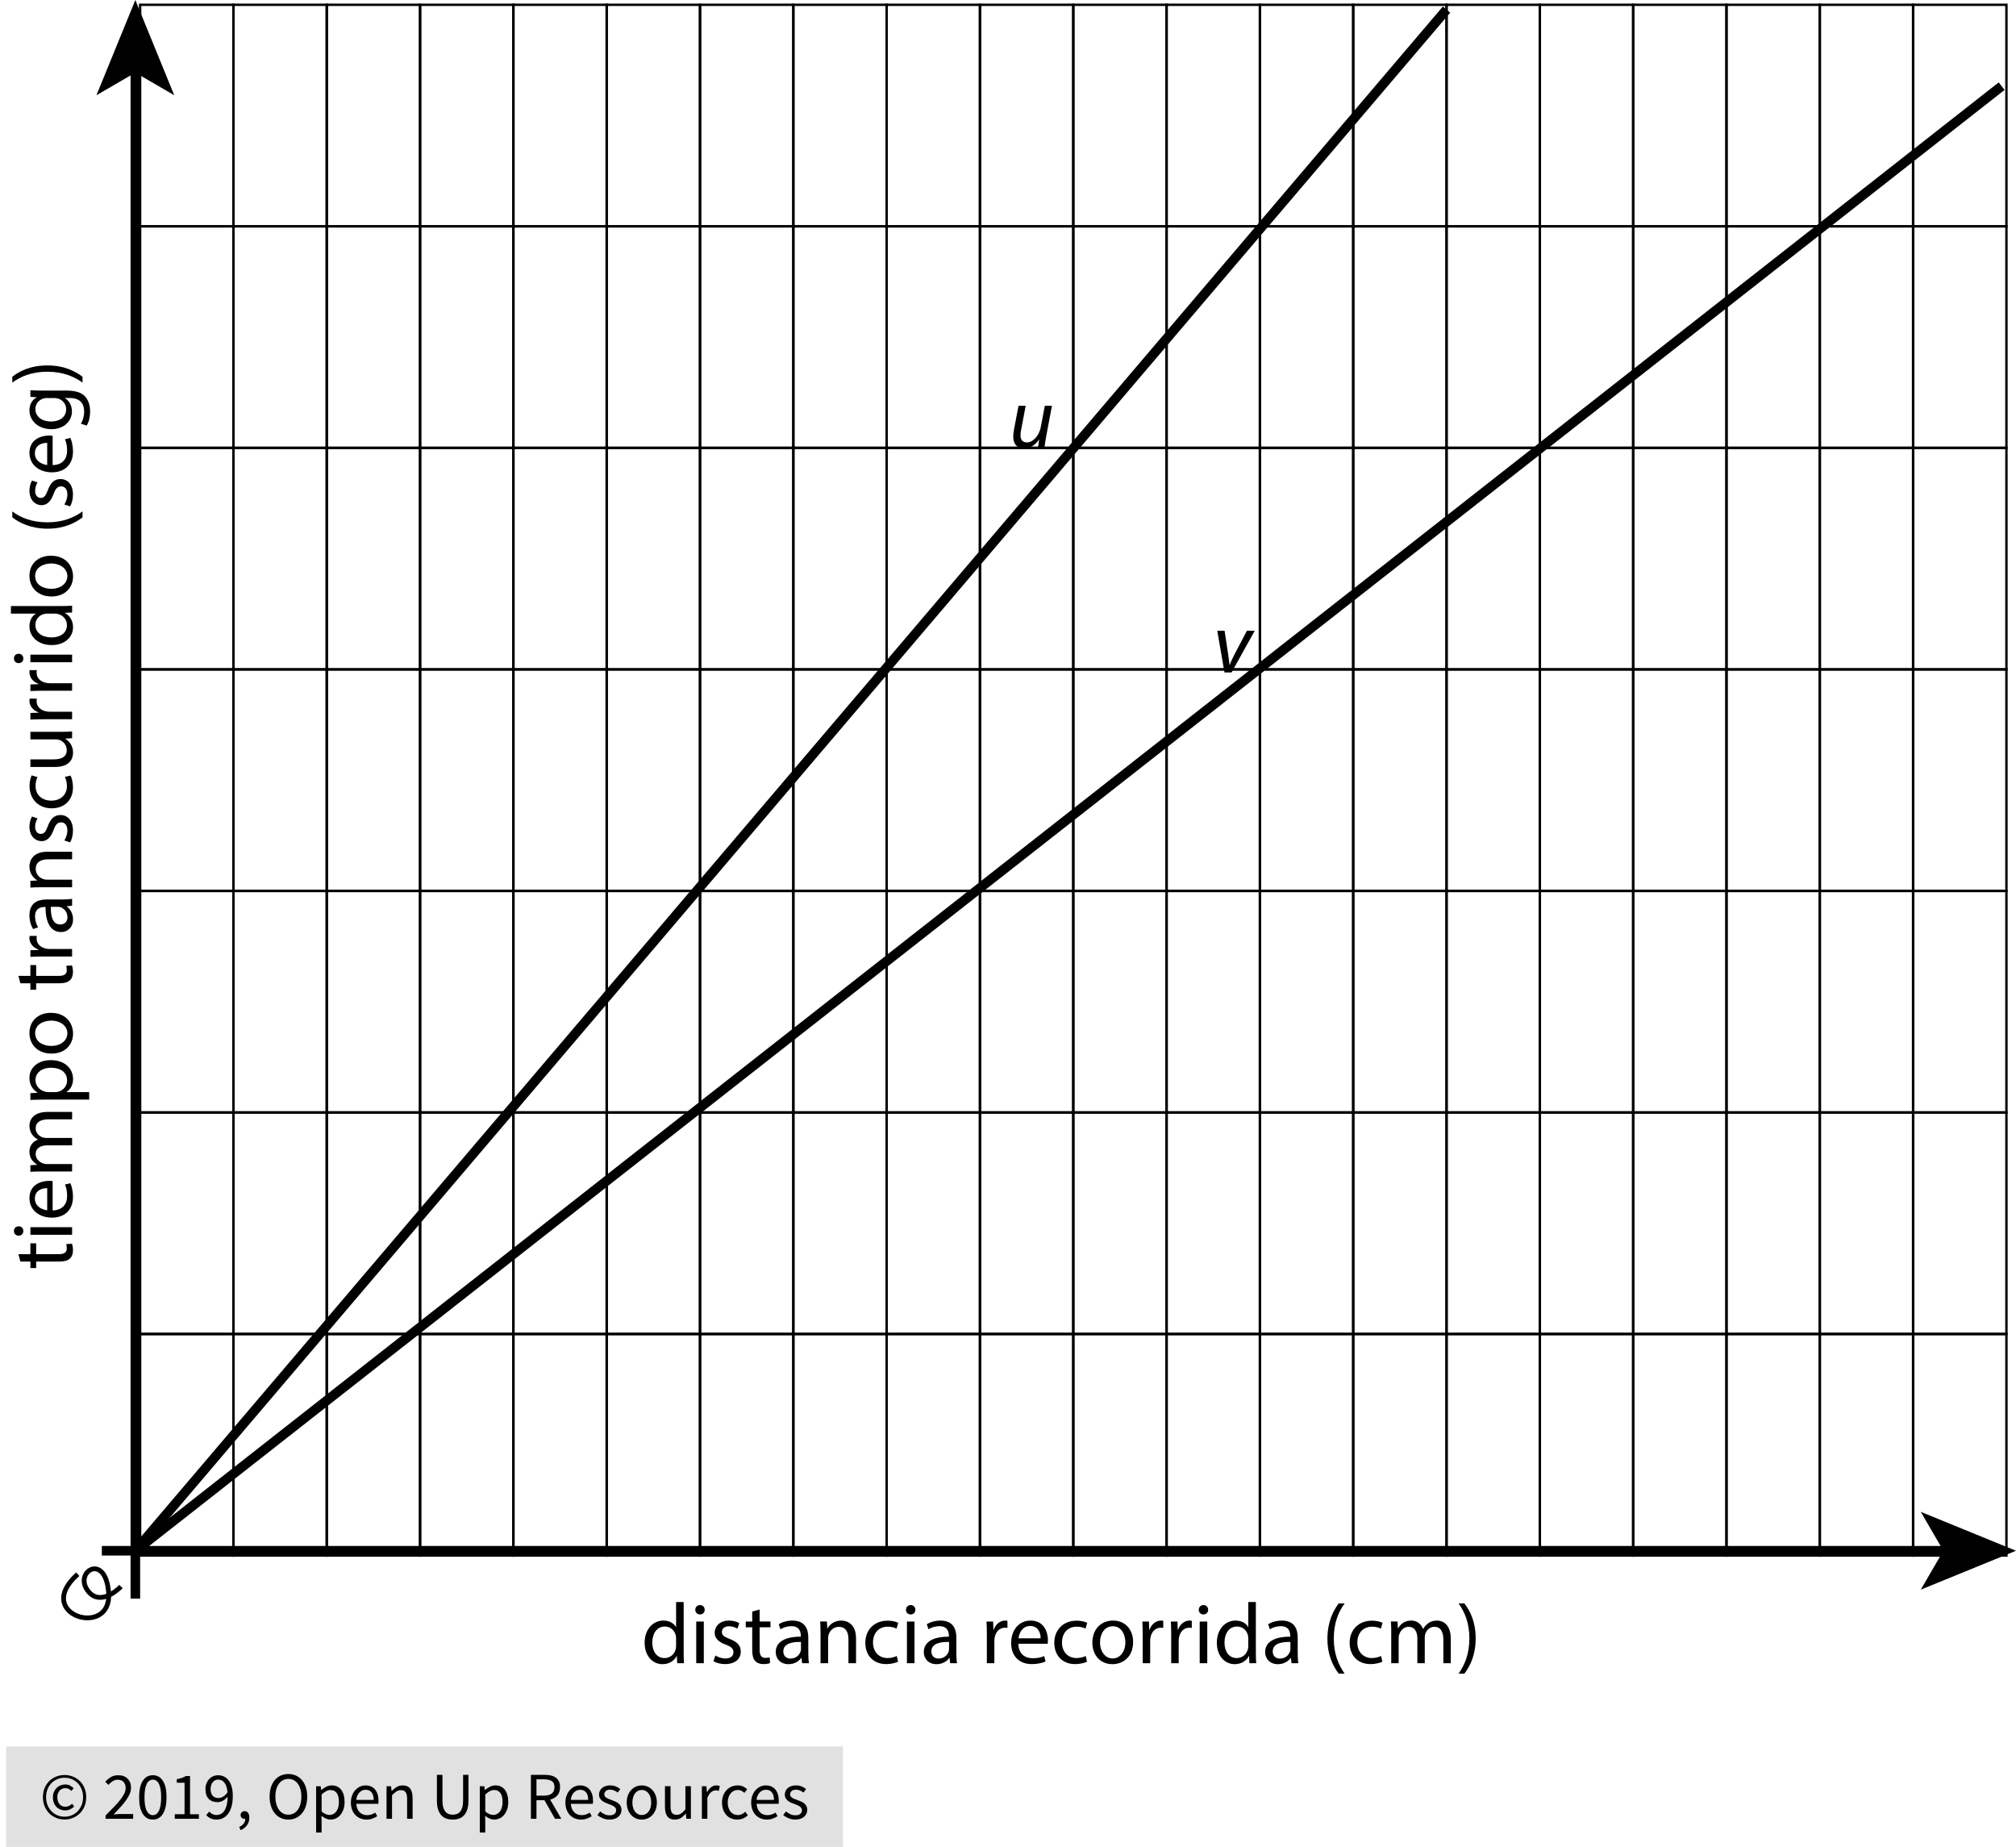 <?xml version="1.0" encoding="utf-8"?>
<!-- Generator: Adobe Illustrator 23.0.3, SVG Export Plug-In . SVG Version: 6.00 Build 0)  -->
<svg version="1.1" xmlns="http://www.w3.org/2000/svg" xmlns:xlink="http://www.w3.org/1999/xlink" x="0px" y="0px"
	 viewBox="0 0 210.642 192.94" style="enable-background:new 0 0 210.642 192.94;" xml:space="preserve">
<style type="text/css">
	.st0{fill:#E1E1E1;}
	.st1{fill:none;stroke:#000000;stroke-width:0.25;stroke-miterlimit:10;}
	.st2{fill:none;stroke:#000000;stroke-width:0.5;stroke-miterlimit:10;}
	.st3{fill:none;stroke:#000000;stroke-miterlimit:10;}
</style>
<g id="Copyright">
	<rect x="0.642" y="182.44" class="st0" width="87.429" height="10.5"/>
	<g>
		<path d="M6.746,190.077c-0.303,0-0.593-0.055-0.868-0.165c-0.275-0.11-0.516-0.266-0.721-0.469
			c-0.206-0.203-0.369-0.448-0.49-0.735c-0.121-0.287-0.182-0.61-0.182-0.97c0-0.354,0.061-0.674,0.182-0.959
			c0.122-0.284,0.285-0.527,0.49-0.728c0.205-0.2,0.445-0.354,0.721-0.462c0.275-0.107,0.565-0.161,0.868-0.161
			s0.591,0.054,0.864,0.161c0.273,0.107,0.514,0.262,0.721,0.462c0.208,0.201,0.372,0.444,0.494,0.728
			c0.121,0.285,0.182,0.604,0.182,0.959c0,0.36-0.061,0.683-0.182,0.97c-0.122,0.287-0.286,0.532-0.494,0.735
			c-0.208,0.203-0.448,0.359-0.721,0.469C7.337,190.022,7.049,190.077,6.746,190.077z M6.746,189.783
			c0.266,0,0.516-0.049,0.749-0.147c0.233-0.098,0.438-0.237,0.612-0.417c0.175-0.18,0.314-0.395,0.417-0.644
			c0.103-0.25,0.154-0.529,0.154-0.837c0-0.303-0.052-0.58-0.154-0.829c-0.103-0.25-0.241-0.463-0.417-0.641
			c-0.175-0.177-0.379-0.314-0.612-0.41s-0.483-0.144-0.749-0.144s-0.516,0.048-0.749,0.144s-0.438,0.232-0.612,0.41
			c-0.175,0.177-0.314,0.391-0.417,0.641c-0.103,0.25-0.154,0.526-0.154,0.829c0,0.308,0.051,0.587,0.154,0.837
			c0.103,0.25,0.241,0.464,0.417,0.644c0.175,0.18,0.379,0.318,0.612,0.417C6.23,189.734,6.479,189.783,6.746,189.783z
			 M6.802,189.125c-0.178,0-0.343-0.032-0.497-0.095c-0.154-0.063-0.29-0.154-0.406-0.273c-0.117-0.119-0.208-0.263-0.273-0.434
			s-0.098-0.365-0.098-0.585c0-0.2,0.036-0.382,0.108-0.546c0.072-0.163,0.168-0.303,0.287-0.42
			c0.119-0.117,0.256-0.205,0.413-0.266c0.156-0.061,0.319-0.091,0.487-0.091c0.196,0,0.363,0.039,0.5,0.116
			c0.138,0.077,0.262,0.171,0.375,0.283l-0.245,0.273c-0.093-0.093-0.188-0.165-0.284-0.213s-0.204-0.074-0.325-0.074
			c-0.257,0-0.463,0.088-0.62,0.263s-0.234,0.4-0.234,0.675c0,0.308,0.076,0.552,0.228,0.732c0.151,0.18,0.354,0.27,0.605,0.27
			c0.149,0,0.28-0.029,0.392-0.088c0.112-0.058,0.219-0.132,0.322-0.22l0.21,0.294c-0.131,0.112-0.269,0.207-0.413,0.283
			C7.189,189.086,7.012,189.125,6.802,189.125z"/>
		<path d="M11.029,190v-0.343c0.336-0.336,0.635-0.64,0.896-0.91c0.262-0.271,0.481-0.521,0.658-0.752s0.312-0.443,0.406-0.637
			c0.093-0.193,0.14-0.381,0.14-0.563c0-0.256-0.07-0.466-0.21-0.63s-0.353-0.245-0.637-0.245c-0.187,0-0.359,0.053-0.518,0.158
			s-0.304,0.232-0.434,0.381l-0.329-0.329c0.187-0.205,0.385-0.37,0.595-0.493c0.21-0.124,0.462-0.186,0.756-0.186
			c0.415,0,0.742,0.12,0.98,0.36s0.357,0.559,0.357,0.956c0,0.21-0.045,0.421-0.136,0.633c-0.091,0.212-0.217,0.432-0.378,0.658
			c-0.161,0.226-0.352,0.462-0.574,0.707c-0.222,0.245-0.465,0.505-0.731,0.78c0.121-0.009,0.247-0.019,0.378-0.028
			c0.13-0.009,0.254-0.014,0.371-0.014h1.295V190H11.029z"/>
		<path d="M15.972,190.084c-0.453,0-0.805-0.201-1.057-0.602s-0.378-0.978-0.378-1.729s0.126-1.323,0.378-1.715
			s0.604-0.588,1.057-0.588c0.448,0,0.798,0.196,1.05,0.588s0.378,0.963,0.378,1.715s-0.126,1.328-0.378,1.729
			S16.419,190.084,15.972,190.084z M15.972,189.622c0.13,0,0.249-0.036,0.354-0.108s0.196-0.185,0.273-0.336
			c0.077-0.152,0.136-0.346,0.178-0.581c0.042-0.236,0.063-0.517,0.063-0.844s-0.021-0.606-0.063-0.84s-0.102-0.424-0.178-0.571
			c-0.077-0.147-0.168-0.255-0.273-0.325c-0.105-0.07-0.223-0.105-0.354-0.105c-0.131,0-0.25,0.035-0.357,0.105
			c-0.107,0.07-0.2,0.178-0.277,0.325c-0.077,0.147-0.136,0.337-0.178,0.571s-0.063,0.513-0.063,0.84
			c0,0.653,0.081,1.128,0.241,1.425C15.499,189.474,15.71,189.622,15.972,189.622z"/>
		<path d="M18.261,190v-0.476h1.022v-3.29h-0.812v-0.371c0.205-0.037,0.384-0.083,0.535-0.136c0.152-0.054,0.288-0.118,0.41-0.192
			h0.441v3.99h0.924V190H18.261z"/>
		<path d="M22.622,190.084c-0.238,0-0.447-0.044-0.626-0.133c-0.18-0.089-0.33-0.201-0.452-0.336l0.322-0.364
			c0.093,0.107,0.204,0.194,0.333,0.259c0.128,0.065,0.262,0.098,0.402,0.098c0.159,0,0.308-0.033,0.448-0.098
			c0.14-0.065,0.264-0.173,0.371-0.325s0.194-0.349,0.259-0.592c0.065-0.242,0.1-0.543,0.105-0.903
			c-0.14,0.177-0.304,0.317-0.49,0.42c-0.187,0.103-0.374,0.154-0.56,0.154c-0.387,0-0.695-0.114-0.924-0.343
			c-0.229-0.229-0.343-0.574-0.343-1.036c0-0.214,0.035-0.409,0.105-0.584c0.07-0.175,0.165-0.325,0.284-0.451
			s0.259-0.224,0.42-0.294c0.161-0.07,0.33-0.105,0.508-0.105c0.219,0,0.423,0.044,0.612,0.133c0.189,0.089,0.353,0.223,0.49,0.402
			c0.137,0.18,0.245,0.404,0.322,0.672c0.077,0.268,0.116,0.582,0.116,0.941c0,0.448-0.047,0.83-0.14,1.145s-0.22,0.572-0.378,0.77
			c-0.159,0.198-0.34,0.343-0.542,0.434C23.059,190.039,22.846,190.084,22.622,190.084z M22.832,187.83
			c0.149,0,0.307-0.047,0.473-0.14c0.166-0.093,0.321-0.245,0.465-0.455c-0.038-0.438-0.14-0.77-0.308-0.994
			c-0.168-0.224-0.395-0.336-0.679-0.336c-0.107,0-0.209,0.023-0.305,0.07c-0.096,0.046-0.179,0.113-0.249,0.199
			c-0.07,0.086-0.125,0.19-0.165,0.312c-0.04,0.122-0.06,0.254-0.06,0.399c0,0.294,0.068,0.525,0.203,0.693
			S22.552,187.83,22.832,187.83z"/>
		<path d="M25.135,191.19l-0.14-0.336c0.201-0.089,0.357-0.207,0.469-0.354c0.112-0.147,0.166-0.314,0.161-0.5
			c-0.014,0.004-0.038,0.007-0.07,0.007c-0.112,0-0.209-0.034-0.291-0.102c-0.082-0.067-0.123-0.167-0.123-0.297
			c0-0.126,0.042-0.225,0.126-0.297s0.184-0.108,0.301-0.108c0.149,0,0.267,0.061,0.354,0.182c0.086,0.122,0.13,0.287,0.13,0.497
			c0,0.303-0.082,0.567-0.245,0.791C25.643,190.896,25.419,191.068,25.135,191.19z"/>
		<path d="M30.132,190.084c-0.29,0-0.554-0.056-0.795-0.168c-0.24-0.112-0.447-0.272-0.619-0.479
			c-0.173-0.208-0.307-0.459-0.403-0.756s-0.144-0.629-0.144-0.998s0.048-0.699,0.144-0.991c0.096-0.292,0.23-0.539,0.403-0.742
			c0.172-0.203,0.379-0.358,0.619-0.466c0.241-0.107,0.505-0.161,0.795-0.161c0.289,0,0.554,0.055,0.794,0.164
			c0.24,0.11,0.448,0.266,0.623,0.469c0.175,0.203,0.31,0.45,0.406,0.742c0.096,0.292,0.144,0.619,0.144,0.983
			c0,0.369-0.048,0.701-0.144,0.998s-0.231,0.548-0.406,0.756c-0.175,0.208-0.383,0.368-0.623,0.479
			C30.686,190.028,30.421,190.084,30.132,190.084z M30.132,189.573c0.205,0,0.391-0.044,0.556-0.133
			c0.166-0.088,0.308-0.216,0.427-0.381c0.119-0.166,0.211-0.364,0.276-0.595s0.098-0.491,0.098-0.78
			c0-0.285-0.033-0.542-0.098-0.77s-0.158-0.422-0.276-0.581c-0.119-0.159-0.262-0.281-0.427-0.368
			c-0.166-0.086-0.351-0.129-0.556-0.129c-0.206,0-0.391,0.043-0.557,0.129c-0.166,0.086-0.308,0.209-0.427,0.368
			c-0.119,0.159-0.211,0.353-0.276,0.581s-0.098,0.485-0.098,0.77c0,0.289,0.033,0.549,0.098,0.78s0.158,0.43,0.276,0.595
			c0.119,0.166,0.261,0.293,0.427,0.381C29.741,189.529,29.927,189.573,30.132,189.573z"/>
		<path d="M33.03,191.435v-4.837h0.476l0.049,0.392h0.021c0.154-0.131,0.323-0.243,0.507-0.336c0.185-0.093,0.377-0.14,0.578-0.14
			c0.219,0,0.413,0.041,0.581,0.123c0.168,0.082,0.308,0.198,0.42,0.35c0.112,0.152,0.197,0.334,0.255,0.546
			c0.059,0.212,0.087,0.451,0.087,0.717c0,0.29-0.04,0.547-0.119,0.773c-0.08,0.227-0.187,0.419-0.322,0.578
			s-0.292,0.279-0.469,0.36c-0.178,0.082-0.364,0.123-0.56,0.123c-0.159,0-0.316-0.035-0.473-0.105s-0.314-0.166-0.473-0.287
			l0.014,0.595v1.148H33.03z M34.437,189.601c0.14,0,0.27-0.032,0.389-0.095c0.119-0.063,0.222-0.151,0.308-0.266
			c0.086-0.115,0.154-0.256,0.203-0.424c0.049-0.168,0.074-0.357,0.074-0.567c0-0.187-0.017-0.357-0.049-0.511
			c-0.033-0.154-0.085-0.286-0.157-0.396c-0.072-0.109-0.166-0.194-0.28-0.255c-0.114-0.061-0.25-0.091-0.409-0.091
			c-0.145,0-0.291,0.04-0.438,0.119c-0.147,0.079-0.305,0.193-0.473,0.343v1.785c0.154,0.13,0.303,0.223,0.448,0.276
			C34.197,189.574,34.325,189.601,34.437,189.601z"/>
		<path d="M38.294,190.084c-0.229,0-0.442-0.041-0.641-0.123s-0.371-0.198-0.518-0.35c-0.147-0.151-0.262-0.337-0.346-0.556
			c-0.084-0.219-0.126-0.469-0.126-0.749c0-0.28,0.043-0.531,0.13-0.752c0.086-0.222,0.2-0.41,0.343-0.563
			c0.143-0.154,0.305-0.272,0.486-0.354c0.182-0.082,0.371-0.123,0.567-0.123c0.214,0,0.407,0.037,0.577,0.112
			s0.313,0.182,0.427,0.322c0.114,0.14,0.202,0.308,0.263,0.504c0.061,0.196,0.091,0.415,0.091,0.658
			c0,0.061-0.001,0.12-0.003,0.179c-0.002,0.058-0.008,0.108-0.018,0.15H37.23c0.023,0.364,0.136,0.652,0.339,0.865
			s0.468,0.318,0.794,0.318c0.164,0,0.314-0.024,0.452-0.074c0.138-0.049,0.27-0.113,0.396-0.192l0.203,0.378
			c-0.149,0.094-0.315,0.175-0.497,0.245C38.735,190.049,38.528,190.084,38.294,190.084z M37.223,188.026h1.82
			c0-0.345-0.074-0.608-0.221-0.788c-0.147-0.179-0.354-0.269-0.62-0.269c-0.121,0-0.237,0.023-0.346,0.07
			c-0.11,0.047-0.209,0.115-0.298,0.207c-0.088,0.091-0.162,0.202-0.22,0.333C37.28,187.708,37.242,187.858,37.223,188.026z"/>
		<path d="M40.387,190v-3.402h0.476l0.049,0.49h0.021c0.163-0.163,0.334-0.3,0.514-0.409c0.18-0.11,0.389-0.165,0.627-0.165
			c0.359,0,0.622,0.112,0.787,0.336s0.249,0.555,0.249,0.994V190h-0.574v-2.079c0-0.322-0.052-0.554-0.154-0.696
			c-0.103-0.143-0.266-0.213-0.49-0.213c-0.178,0-0.334,0.044-0.469,0.133s-0.289,0.219-0.462,0.392V190H40.387z"/>
		<path d="M47.303,190.084c-0.233,0-0.452-0.034-0.655-0.102c-0.203-0.067-0.378-0.18-0.525-0.336s-0.263-0.36-0.347-0.612
			s-0.126-0.562-0.126-0.931v-2.695h0.581v2.709c0,0.275,0.028,0.506,0.084,0.693s0.132,0.336,0.228,0.448
			c0.096,0.112,0.209,0.193,0.339,0.242c0.131,0.049,0.271,0.074,0.42,0.074c0.154,0,0.296-0.025,0.427-0.074
			c0.13-0.049,0.245-0.129,0.343-0.242c0.098-0.112,0.175-0.261,0.231-0.448c0.056-0.187,0.084-0.417,0.084-0.693v-2.709h0.56v2.695
			c0,0.369-0.042,0.679-0.126,0.931s-0.199,0.456-0.346,0.612s-0.321,0.269-0.521,0.336
			C47.753,190.05,47.536,190.084,47.303,190.084z"/>
		<path d="M50.131,191.435v-4.837h0.476l0.049,0.392h0.021c0.154-0.131,0.323-0.243,0.507-0.336c0.185-0.093,0.377-0.14,0.578-0.14
			c0.219,0,0.413,0.041,0.581,0.123c0.168,0.082,0.308,0.198,0.42,0.35c0.112,0.152,0.197,0.334,0.255,0.546
			c0.059,0.212,0.087,0.451,0.087,0.717c0,0.29-0.04,0.547-0.119,0.773c-0.08,0.227-0.187,0.419-0.322,0.578
			s-0.292,0.279-0.469,0.36c-0.178,0.082-0.364,0.123-0.56,0.123c-0.159,0-0.316-0.035-0.473-0.105s-0.314-0.166-0.473-0.287
			l0.014,0.595v1.148H50.131z M51.538,189.601c0.14,0,0.27-0.032,0.389-0.095c0.119-0.063,0.222-0.151,0.308-0.266
			c0.086-0.115,0.154-0.256,0.203-0.424c0.049-0.168,0.074-0.357,0.074-0.567c0-0.187-0.017-0.357-0.049-0.511
			c-0.033-0.154-0.085-0.286-0.157-0.396c-0.072-0.109-0.166-0.194-0.28-0.255c-0.114-0.061-0.25-0.091-0.409-0.091
			c-0.145,0-0.291,0.04-0.438,0.119c-0.147,0.079-0.305,0.193-0.473,0.343v1.785c0.154,0.13,0.303,0.223,0.448,0.276
			C51.298,189.574,51.426,189.601,51.538,189.601z"/>
		<path d="M55.472,190v-4.592h1.435c0.233,0,0.449,0.022,0.647,0.066s0.369,0.118,0.511,0.22c0.142,0.103,0.253,0.236,0.333,0.399
			c0.079,0.163,0.119,0.364,0.119,0.602c0,0.359-0.093,0.646-0.28,0.861c-0.187,0.214-0.439,0.362-0.756,0.441L58.65,190h-0.658
			l-1.106-1.939h-0.833V190H55.472z M56.053,187.585h0.77c0.359,0,0.635-0.073,0.826-0.221c0.191-0.147,0.287-0.37,0.287-0.668
			c0-0.303-0.096-0.516-0.287-0.637c-0.191-0.122-0.467-0.182-0.826-0.182h-0.77V187.585z"/>
		<path d="M60.708,190.084c-0.229,0-0.442-0.041-0.641-0.123s-0.371-0.198-0.518-0.35c-0.147-0.151-0.262-0.337-0.346-0.556
			c-0.084-0.219-0.126-0.469-0.126-0.749c0-0.28,0.043-0.531,0.13-0.752c0.086-0.222,0.2-0.41,0.343-0.563
			c0.143-0.154,0.305-0.272,0.486-0.354c0.182-0.082,0.371-0.123,0.567-0.123c0.214,0,0.407,0.037,0.577,0.112
			s0.313,0.182,0.427,0.322c0.114,0.14,0.202,0.308,0.263,0.504c0.061,0.196,0.091,0.415,0.091,0.658
			c0,0.061-0.001,0.12-0.003,0.179c-0.002,0.058-0.008,0.108-0.018,0.15h-2.296c0.023,0.364,0.136,0.652,0.339,0.865
			s0.468,0.318,0.794,0.318c0.164,0,0.314-0.024,0.452-0.074c0.138-0.049,0.27-0.113,0.396-0.192l0.203,0.378
			c-0.149,0.094-0.315,0.175-0.497,0.245C61.149,190.049,60.941,190.084,60.708,190.084z M59.637,188.026h1.82
			c0-0.345-0.074-0.608-0.221-0.788c-0.147-0.179-0.354-0.269-0.62-0.269c-0.121,0-0.237,0.023-0.346,0.07
			c-0.11,0.047-0.209,0.115-0.298,0.207c-0.088,0.091-0.162,0.202-0.22,0.333C59.694,187.708,59.655,187.858,59.637,188.026z"/>
		<path d="M63.689,190.084c-0.243,0-0.474-0.044-0.693-0.133c-0.219-0.089-0.411-0.201-0.574-0.336l0.287-0.385
			c0.149,0.122,0.302,0.219,0.458,0.294s0.337,0.112,0.542,0.112c0.224,0,0.392-0.052,0.504-0.154
			c0.112-0.103,0.168-0.229,0.168-0.378c0-0.088-0.023-0.166-0.07-0.231s-0.106-0.123-0.178-0.171
			c-0.073-0.049-0.155-0.092-0.249-0.13c-0.094-0.037-0.187-0.074-0.28-0.112c-0.121-0.042-0.243-0.09-0.364-0.144
			c-0.122-0.054-0.23-0.119-0.326-0.196c-0.096-0.077-0.174-0.167-0.234-0.27s-0.091-0.227-0.091-0.371
			c0-0.135,0.027-0.263,0.081-0.381c0.054-0.119,0.131-0.222,0.231-0.308c0.101-0.086,0.223-0.154,0.368-0.203
			c0.145-0.049,0.308-0.073,0.49-0.073c0.214,0,0.412,0.037,0.591,0.112s0.335,0.166,0.465,0.273l-0.273,0.364
			c-0.117-0.089-0.238-0.161-0.364-0.217c-0.126-0.056-0.264-0.084-0.413-0.084c-0.215,0-0.372,0.049-0.473,0.147
			c-0.1,0.098-0.15,0.212-0.15,0.343c0,0.079,0.021,0.148,0.063,0.207c0.042,0.058,0.098,0.109,0.168,0.154s0.15,0.084,0.242,0.119
			c0.091,0.035,0.186,0.071,0.283,0.108c0.122,0.047,0.244,0.096,0.368,0.147s0.234,0.116,0.333,0.192
			c0.098,0.077,0.178,0.171,0.241,0.284c0.063,0.112,0.095,0.248,0.095,0.406c0,0.14-0.027,0.271-0.081,0.392
			c-0.054,0.122-0.133,0.229-0.238,0.322s-0.236,0.167-0.392,0.22S63.89,190.084,63.689,190.084z"/>
		<path d="M67.057,190.084c-0.21,0-0.41-0.04-0.599-0.119c-0.189-0.079-0.356-0.195-0.5-0.346c-0.145-0.152-0.26-0.338-0.346-0.56
			c-0.086-0.222-0.13-0.473-0.13-0.752c0-0.285,0.043-0.538,0.13-0.76c0.086-0.222,0.202-0.409,0.346-0.563
			c0.145-0.154,0.312-0.271,0.5-0.35c0.189-0.079,0.389-0.119,0.599-0.119s0.41,0.04,0.599,0.119c0.189,0.08,0.355,0.196,0.5,0.35
			c0.145,0.154,0.26,0.342,0.346,0.563s0.13,0.475,0.13,0.76c0,0.28-0.043,0.531-0.13,0.752s-0.202,0.408-0.346,0.56
			c-0.145,0.151-0.312,0.267-0.5,0.346C67.466,190.044,67.267,190.084,67.057,190.084z M67.057,189.608
			c0.145,0,0.278-0.031,0.399-0.094c0.122-0.063,0.225-0.152,0.312-0.266s0.153-0.251,0.2-0.41c0.046-0.159,0.07-0.336,0.07-0.532
			c0-0.196-0.023-0.375-0.07-0.536c-0.047-0.161-0.113-0.3-0.2-0.417s-0.19-0.207-0.312-0.27c-0.121-0.063-0.254-0.094-0.399-0.094
			s-0.278,0.031-0.399,0.094c-0.122,0.063-0.225,0.153-0.312,0.27s-0.153,0.255-0.2,0.417c-0.046,0.161-0.07,0.339-0.07,0.536
			c0,0.196,0.023,0.373,0.07,0.532c0.047,0.159,0.113,0.295,0.2,0.41s0.19,0.203,0.312,0.266
			C66.779,189.577,66.912,189.608,67.057,189.608z"/>
		<path d="M70.521,190.084c-0.364,0-0.629-0.112-0.794-0.336s-0.249-0.555-0.249-0.994v-2.156h0.581v2.079
			c0,0.322,0.05,0.555,0.15,0.697c0.101,0.143,0.263,0.213,0.487,0.213c0.177,0,0.333-0.045,0.469-0.136
			c0.135-0.091,0.285-0.237,0.448-0.438v-2.415h0.574V190h-0.476l-0.049-0.532h-0.021c-0.159,0.187-0.326,0.336-0.5,0.448
			S70.76,190.084,70.521,190.084z"/>
		<path d="M73.336,190v-3.402h0.476l0.049,0.616h0.021c0.117-0.214,0.258-0.385,0.423-0.511s0.347-0.189,0.542-0.189
			c0.135,0,0.257,0.023,0.364,0.07l-0.112,0.504c-0.056-0.019-0.107-0.033-0.154-0.042c-0.047-0.009-0.105-0.014-0.175-0.014
			c-0.145,0-0.295,0.058-0.451,0.175c-0.157,0.117-0.293,0.32-0.41,0.609V190H73.336z"/>
		<path d="M77.039,190.084c-0.224,0-0.434-0.04-0.63-0.119c-0.196-0.079-0.365-0.195-0.508-0.346
			c-0.142-0.152-0.254-0.338-0.336-0.56s-0.123-0.473-0.123-0.752c0-0.285,0.044-0.538,0.133-0.76
			c0.088-0.222,0.208-0.409,0.357-0.563c0.149-0.154,0.323-0.271,0.521-0.35c0.198-0.079,0.407-0.119,0.626-0.119
			c0.224,0,0.416,0.04,0.574,0.119c0.158,0.08,0.298,0.173,0.42,0.28l-0.294,0.378c-0.098-0.088-0.202-0.161-0.312-0.217
			c-0.11-0.056-0.232-0.084-0.368-0.084c-0.154,0-0.296,0.031-0.427,0.094c-0.131,0.063-0.243,0.153-0.336,0.27
			c-0.093,0.117-0.167,0.255-0.22,0.417s-0.081,0.339-0.081,0.536c0,0.196,0.025,0.373,0.077,0.532
			c0.051,0.159,0.123,0.295,0.213,0.41s0.202,0.203,0.333,0.266c0.13,0.063,0.273,0.094,0.427,0.094
			c0.159,0,0.305-0.034,0.438-0.102c0.133-0.067,0.253-0.148,0.361-0.241l0.252,0.385c-0.154,0.136-0.325,0.242-0.511,0.318
			C77.44,190.045,77.244,190.084,77.039,190.084z"/>
		<path d="M80.119,190.084c-0.229,0-0.442-0.041-0.641-0.123s-0.371-0.198-0.518-0.35c-0.147-0.151-0.262-0.337-0.346-0.556
			c-0.084-0.219-0.126-0.469-0.126-0.749c0-0.28,0.043-0.531,0.13-0.752c0.086-0.222,0.2-0.41,0.343-0.563
			c0.143-0.154,0.305-0.272,0.486-0.354c0.182-0.082,0.371-0.123,0.567-0.123c0.214,0,0.407,0.037,0.577,0.112
			s0.313,0.182,0.427,0.322c0.114,0.14,0.202,0.308,0.263,0.504c0.061,0.196,0.091,0.415,0.091,0.658
			c0,0.061-0.001,0.12-0.003,0.179c-0.002,0.058-0.008,0.108-0.018,0.15h-2.296c0.023,0.364,0.136,0.652,0.339,0.865
			s0.468,0.318,0.794,0.318c0.164,0,0.314-0.024,0.452-0.074c0.138-0.049,0.27-0.113,0.396-0.192l0.203,0.378
			c-0.149,0.094-0.315,0.175-0.497,0.245C80.56,190.049,80.352,190.084,80.119,190.084z M79.047,188.026h1.82
			c0-0.345-0.074-0.608-0.221-0.788c-0.147-0.179-0.354-0.269-0.62-0.269c-0.121,0-0.237,0.023-0.346,0.07
			c-0.11,0.047-0.209,0.115-0.298,0.207c-0.088,0.091-0.162,0.202-0.22,0.333C79.104,187.708,79.066,187.858,79.047,188.026z"/>
		<path d="M83.1,190.084c-0.243,0-0.474-0.044-0.693-0.133c-0.219-0.089-0.411-0.201-0.574-0.336l0.287-0.385
			c0.149,0.122,0.302,0.219,0.458,0.294s0.337,0.112,0.542,0.112c0.224,0,0.392-0.052,0.504-0.154
			c0.112-0.103,0.168-0.229,0.168-0.378c0-0.088-0.023-0.166-0.07-0.231s-0.106-0.123-0.178-0.171
			c-0.073-0.049-0.155-0.092-0.249-0.13c-0.094-0.037-0.187-0.074-0.28-0.112c-0.121-0.042-0.243-0.09-0.364-0.144
			c-0.122-0.054-0.23-0.119-0.326-0.196c-0.096-0.077-0.174-0.167-0.234-0.27s-0.091-0.227-0.091-0.371
			c0-0.135,0.027-0.263,0.081-0.381c0.054-0.119,0.131-0.222,0.231-0.308c0.101-0.086,0.223-0.154,0.368-0.203
			c0.145-0.049,0.308-0.073,0.49-0.073c0.214,0,0.412,0.037,0.591,0.112s0.335,0.166,0.465,0.273l-0.273,0.364
			c-0.117-0.089-0.238-0.161-0.364-0.217c-0.126-0.056-0.264-0.084-0.413-0.084c-0.215,0-0.372,0.049-0.473,0.147
			c-0.1,0.098-0.15,0.212-0.15,0.343c0,0.079,0.021,0.148,0.063,0.207c0.042,0.058,0.098,0.109,0.168,0.154s0.15,0.084,0.242,0.119
			c0.091,0.035,0.186,0.071,0.283,0.108c0.122,0.047,0.244,0.096,0.368,0.147s0.234,0.116,0.333,0.192
			c0.098,0.077,0.178,0.171,0.241,0.284c0.063,0.112,0.095,0.248,0.095,0.406c0,0.14-0.027,0.271-0.081,0.392
			c-0.054,0.122-0.133,0.229-0.238,0.322s-0.236,0.167-0.392,0.22S83.301,190.084,83.1,190.084z"/>
	</g>
</g>
<g id="Artwork">
	<rect x="14.642" y="0.5" class="st1" width="9.75" height="23.143"/>
	<rect x="24.392" y="0.5" class="st1" width="9.75" height="23.143"/>
	<rect x="34.142" y="0.5" class="st1" width="9.75" height="23.143"/>
	<rect x="43.892" y="0.5" class="st1" width="9.75" height="23.143"/>
	<rect x="53.642" y="0.5" class="st1" width="9.75" height="23.143"/>
	<rect x="63.392" y="0.5" class="st1" width="9.75" height="23.143"/>
	<rect x="73.142" y="0.5" class="st1" width="9.75" height="23.143"/>
	<rect x="82.892" y="0.5" class="st1" width="9.75" height="23.143"/>
	<rect x="92.642" y="0.5" class="st1" width="9.75" height="23.143"/>
	<rect x="102.392" y="0.5" class="st1" width="9.75" height="23.143"/>
	<rect x="112.142" y="0.5" class="st1" width="9.75" height="23.143"/>
	<rect x="121.892" y="0.5" class="st1" width="9.75" height="23.143"/>
	<rect x="131.642" y="0.5" class="st1" width="9.75" height="23.143"/>
	<rect x="141.392" y="0.5" class="st1" width="9.75" height="23.143"/>
	<rect x="151.142" y="0.5" class="st1" width="9.75" height="23.143"/>
	<rect x="160.892" y="0.5" class="st1" width="9.75" height="23.143"/>
	<rect x="170.642" y="0.5" class="st1" width="9.75" height="23.143"/>
	<rect x="180.392" y="0.5" class="st1" width="9.75" height="23.143"/>
	<rect x="190.142" y="0.5" class="st1" width="9.75" height="23.143"/>
	<rect x="199.892" y="0.5" class="st1" width="9.75" height="23.143"/>
	<rect x="14.642" y="23.643" class="st1" width="9.75" height="23.143"/>
	<rect x="24.392" y="23.643" class="st1" width="9.75" height="23.143"/>
	<rect x="34.142" y="23.643" class="st1" width="9.75" height="23.143"/>
	<rect x="43.892" y="23.643" class="st1" width="9.75" height="23.143"/>
	<rect x="53.642" y="23.643" class="st1" width="9.75" height="23.143"/>
	<rect x="63.392" y="23.643" class="st1" width="9.75" height="23.143"/>
	<rect x="73.142" y="23.643" class="st1" width="9.75" height="23.143"/>
	<rect x="82.892" y="23.643" class="st1" width="9.75" height="23.143"/>
	<rect x="92.642" y="23.643" class="st1" width="9.75" height="23.143"/>
	<rect x="102.392" y="23.643" class="st1" width="9.75" height="23.143"/>
	<rect x="112.142" y="23.643" class="st1" width="9.75" height="23.143"/>
	<rect x="121.892" y="23.643" class="st1" width="9.75" height="23.143"/>
	<rect x="131.642" y="23.643" class="st1" width="9.75" height="23.143"/>
	<rect x="141.392" y="23.643" class="st1" width="9.75" height="23.143"/>
	<rect x="151.142" y="23.643" class="st1" width="9.75" height="23.143"/>
	<rect x="160.892" y="23.643" class="st1" width="9.75" height="23.143"/>
	<rect x="170.642" y="23.643" class="st1" width="9.75" height="23.143"/>
	<rect x="180.392" y="23.643" class="st1" width="9.75" height="23.143"/>
	<rect x="190.142" y="23.643" class="st1" width="9.75" height="23.143"/>
	<rect x="199.892" y="23.643" class="st1" width="9.75" height="23.143"/>
	<rect x="14.642" y="46.786" class="st1" width="9.75" height="23.143"/>
	<rect x="24.392" y="46.786" class="st1" width="9.75" height="23.143"/>
	<rect x="34.142" y="46.786" class="st1" width="9.75" height="23.143"/>
	<rect x="43.892" y="46.786" class="st1" width="9.75" height="23.143"/>
	<rect x="53.642" y="46.786" class="st1" width="9.75" height="23.143"/>
	<rect x="63.392" y="46.786" class="st1" width="9.75" height="23.143"/>
	<rect x="73.142" y="46.786" class="st1" width="9.75" height="23.143"/>
	<rect x="82.892" y="46.786" class="st1" width="9.75" height="23.143"/>
	<rect x="92.642" y="46.786" class="st1" width="9.75" height="23.143"/>
	<rect x="102.392" y="46.786" class="st1" width="9.75" height="23.143"/>
	<rect x="112.142" y="46.786" class="st1" width="9.75" height="23.143"/>
	<rect x="121.892" y="46.786" class="st1" width="9.75" height="23.143"/>
	<rect x="131.642" y="46.786" class="st1" width="9.75" height="23.143"/>
	<rect x="141.392" y="46.786" class="st1" width="9.75" height="23.143"/>
	<rect x="151.142" y="46.786" class="st1" width="9.75" height="23.143"/>
	<rect x="160.892" y="46.786" class="st1" width="9.75" height="23.143"/>
	<rect x="170.642" y="46.786" class="st1" width="9.75" height="23.143"/>
	<rect x="180.392" y="46.786" class="st1" width="9.75" height="23.143"/>
	<rect x="190.142" y="46.786" class="st1" width="9.75" height="23.143"/>
	<rect x="199.892" y="46.786" class="st1" width="9.75" height="23.143"/>
	<rect x="14.642" y="69.929" class="st1" width="9.75" height="23.143"/>
	<rect x="24.392" y="69.929" class="st1" width="9.75" height="23.143"/>
	<rect x="34.142" y="69.929" class="st1" width="9.75" height="23.143"/>
	<rect x="43.892" y="69.929" class="st1" width="9.75" height="23.143"/>
	<rect x="53.642" y="69.929" class="st1" width="9.75" height="23.143"/>
	<rect x="63.392" y="69.929" class="st1" width="9.75" height="23.143"/>
	<rect x="73.142" y="69.929" class="st1" width="9.75" height="23.143"/>
	<rect x="82.892" y="69.929" class="st1" width="9.75" height="23.143"/>
	<rect x="92.642" y="69.929" class="st1" width="9.75" height="23.143"/>
	<rect x="102.392" y="69.929" class="st1" width="9.75" height="23.143"/>
	<rect x="112.142" y="69.929" class="st1" width="9.75" height="23.143"/>
	<rect x="121.892" y="69.929" class="st1" width="9.75" height="23.143"/>
	<rect x="131.642" y="69.929" class="st1" width="9.75" height="23.143"/>
	<rect x="141.392" y="69.929" class="st1" width="9.75" height="23.143"/>
	<rect x="151.142" y="69.929" class="st1" width="9.75" height="23.143"/>
	<rect x="160.892" y="69.929" class="st1" width="9.75" height="23.143"/>
	<rect x="170.642" y="69.929" class="st1" width="9.75" height="23.143"/>
	<rect x="180.392" y="69.929" class="st1" width="9.75" height="23.143"/>
	<rect x="190.142" y="69.929" class="st1" width="9.75" height="23.143"/>
	<rect x="199.892" y="69.929" class="st1" width="9.75" height="23.143"/>
	<rect x="14.642" y="93.071" class="st1" width="9.75" height="23.143"/>
	<rect x="24.392" y="93.071" class="st1" width="9.75" height="23.143"/>
	<rect x="34.142" y="93.071" class="st1" width="9.75" height="23.143"/>
	<rect x="43.892" y="93.071" class="st1" width="9.75" height="23.143"/>
	<rect x="53.642" y="93.071" class="st1" width="9.75" height="23.143"/>
	<rect x="63.392" y="93.071" class="st1" width="9.75" height="23.143"/>
	<rect x="73.142" y="93.071" class="st1" width="9.75" height="23.143"/>
	<rect x="82.892" y="93.071" class="st1" width="9.75" height="23.143"/>
	<rect x="92.642" y="93.071" class="st1" width="9.75" height="23.143"/>
	<rect x="102.392" y="93.071" class="st1" width="9.75" height="23.143"/>
	<rect x="112.142" y="93.071" class="st1" width="9.75" height="23.143"/>
	<rect x="121.892" y="93.071" class="st1" width="9.75" height="23.143"/>
	<rect x="131.642" y="93.071" class="st1" width="9.75" height="23.143"/>
	<rect x="141.392" y="93.071" class="st1" width="9.75" height="23.143"/>
	<rect x="151.142" y="93.071" class="st1" width="9.75" height="23.143"/>
	<rect x="160.892" y="93.071" class="st1" width="9.75" height="23.143"/>
	<rect x="170.642" y="93.071" class="st1" width="9.75" height="23.143"/>
	<rect x="180.392" y="93.071" class="st1" width="9.75" height="23.143"/>
	<rect x="190.142" y="93.071" class="st1" width="9.75" height="23.143"/>
	<rect x="199.892" y="93.071" class="st1" width="9.75" height="23.143"/>
	<rect x="14.642" y="116.214" class="st1" width="9.75" height="23.143"/>
	<rect x="24.392" y="116.214" class="st1" width="9.75" height="23.143"/>
	<rect x="34.142" y="116.214" class="st1" width="9.75" height="23.143"/>
	<rect x="43.892" y="116.214" class="st1" width="9.75" height="23.143"/>
	<rect x="53.642" y="116.214" class="st1" width="9.75" height="23.143"/>
	<rect x="63.392" y="116.214" class="st1" width="9.75" height="23.143"/>
	<rect x="73.142" y="116.214" class="st1" width="9.75" height="23.143"/>
	<rect x="82.892" y="116.214" class="st1" width="9.75" height="23.143"/>
	<rect x="92.642" y="116.214" class="st1" width="9.75" height="23.143"/>
	<rect x="102.392" y="116.214" class="st1" width="9.75" height="23.143"/>
	<rect x="112.142" y="116.214" class="st1" width="9.75" height="23.143"/>
	<rect x="121.892" y="116.214" class="st1" width="9.75" height="23.143"/>
	<rect x="131.642" y="116.214" class="st1" width="9.75" height="23.143"/>
	<rect x="141.392" y="116.214" class="st1" width="9.75" height="23.143"/>
	<rect x="151.142" y="116.214" class="st1" width="9.75" height="23.143"/>
	<rect x="160.892" y="116.214" class="st1" width="9.75" height="23.143"/>
	<rect x="170.642" y="116.214" class="st1" width="9.75" height="23.143"/>
	<rect x="180.392" y="116.214" class="st1" width="9.75" height="23.143"/>
	<rect x="190.142" y="116.214" class="st1" width="9.75" height="23.143"/>
	<rect x="199.892" y="116.214" class="st1" width="9.75" height="23.143"/>
	<rect x="14.642" y="139.357" class="st1" width="9.75" height="23.143"/>
	<rect x="24.392" y="139.357" class="st1" width="9.75" height="23.143"/>
	<rect x="34.142" y="139.357" class="st1" width="9.75" height="23.143"/>
	<rect x="43.892" y="139.357" class="st1" width="9.75" height="23.143"/>
	<rect x="53.642" y="139.357" class="st1" width="9.75" height="23.143"/>
	<rect x="63.392" y="139.357" class="st1" width="9.75" height="23.143"/>
	<rect x="73.142" y="139.357" class="st1" width="9.75" height="23.143"/>
	<rect x="82.892" y="139.357" class="st1" width="9.75" height="23.143"/>
	<rect x="92.642" y="139.357" class="st1" width="9.75" height="23.143"/>
	<rect x="102.392" y="139.357" class="st1" width="9.75" height="23.143"/>
	<rect x="112.142" y="139.357" class="st1" width="9.75" height="23.143"/>
	<rect x="121.892" y="139.357" class="st1" width="9.75" height="23.143"/>
	<rect x="131.642" y="139.357" class="st1" width="9.75" height="23.143"/>
	<rect x="141.392" y="139.357" class="st1" width="9.75" height="23.143"/>
	<rect x="151.142" y="139.357" class="st1" width="9.75" height="23.143"/>
	<rect x="160.892" y="139.357" class="st1" width="9.75" height="23.143"/>
	<rect x="170.642" y="139.357" class="st1" width="9.75" height="23.143"/>
	<rect x="180.392" y="139.357" class="st1" width="9.75" height="23.143"/>
	<rect x="190.142" y="139.357" class="st1" width="9.75" height="23.143"/>
	<rect x="199.892" y="139.357" class="st1" width="9.75" height="23.143"/>
	<path class="st2" d="M8.127,164.45c-4.799,4.235,3.596,6.768,3.224,1.935c-0.322-4.192-3.547-2.257-2.257-0.322
		c1.131,1.697,2.902,0.322,3.547-0.322"/>
	<g>
		<g>
			<line class="st3" x1="14.142" y1="7.061" x2="14.142" y2="167"/>
			<g>
				<polygon points="14.142,0 10.076,9.949 14.142,7.588 18.206,9.949 				"/>
			</g>
		</g>
	</g>
	<g>
		<g>
			<line class="st3" x1="10.642" y1="162" x2="203.581" y2="162"/>
			<g>
				<polygon points="210.642,162 200.692,166.065 203.053,162 200.692,157.936 				"/>
			</g>
		</g>
	</g>
	<line class="st3" x1="151.142" y1="1" x2="14.142" y2="162"/>
	<line class="st3" x1="209.142" y1="9" x2="14.142" y2="162"/>
</g>
<g id="Spanish">
	<g>
		<path d="M71.433,167.358v5.267c0,0.387,0.009,0.829,0.036,1.125h-0.711l-0.036-0.756h-0.018c-0.243,0.486-0.774,0.855-1.485,0.855
			c-1.053,0-1.863-0.891-1.863-2.215c-0.009-1.449,0.891-2.341,1.954-2.341c0.666,0,1.116,0.315,1.314,0.667h0.018v-2.602H71.433z
			 M70.641,171.166c0-0.099-0.009-0.234-0.036-0.333c-0.117-0.504-0.549-0.918-1.144-0.918c-0.819,0-1.305,0.72-1.305,1.683
			c0,0.882,0.432,1.612,1.287,1.612c0.531,0,1.018-0.351,1.162-0.945c0.027-0.108,0.036-0.216,0.036-0.342V171.166z"/>
		<path d="M73.628,168.168c0.009,0.27-0.189,0.486-0.504,0.486c-0.279,0-0.477-0.216-0.477-0.486c0-0.279,0.207-0.495,0.495-0.495
			C73.439,167.673,73.628,167.889,73.628,168.168z M72.746,173.75v-4.357h0.792v4.357H72.746z"/>
		<path d="M74.744,172.94c0.234,0.153,0.648,0.315,1.044,0.315c0.576,0,0.847-0.288,0.847-0.648c0-0.378-0.225-0.585-0.811-0.801
			c-0.783-0.279-1.152-0.711-1.152-1.233c0-0.703,0.567-1.279,1.503-1.279c0.441,0,0.829,0.126,1.071,0.271l-0.198,0.576
			c-0.171-0.108-0.486-0.252-0.892-0.252c-0.468,0-0.729,0.27-0.729,0.594c0,0.36,0.261,0.522,0.828,0.738
			c0.756,0.288,1.144,0.666,1.144,1.314c0,0.765-0.594,1.305-1.629,1.305c-0.478,0-0.918-0.117-1.225-0.297L74.744,172.94z"/>
		<path d="M79.37,168.141v1.251h1.134v0.604H79.37v2.35c0,0.54,0.153,0.846,0.594,0.846c0.207,0,0.36-0.027,0.459-0.054l0.036,0.594
			c-0.153,0.063-0.396,0.108-0.702,0.108c-0.369,0-0.666-0.117-0.855-0.333c-0.225-0.234-0.306-0.621-0.306-1.134v-2.376h-0.675
			v-0.604h0.675v-1.044L79.37,168.141z"/>
		<path d="M83.808,173.75l-0.063-0.549h-0.027c-0.243,0.342-0.711,0.648-1.333,0.648c-0.882,0-1.333-0.621-1.333-1.251
			c0-1.053,0.937-1.629,2.62-1.621v-0.09c0-0.36-0.099-1.008-0.99-1.008c-0.405,0-0.829,0.126-1.135,0.324l-0.18-0.522
			c0.36-0.234,0.882-0.387,1.431-0.387c1.333,0,1.657,0.91,1.657,1.783v1.629c0,0.378,0.018,0.748,0.072,1.044H83.808z
			 M83.69,171.526c-0.864-0.018-1.845,0.135-1.845,0.981c0,0.513,0.342,0.756,0.747,0.756c0.567,0,0.927-0.36,1.053-0.729
			c0.027-0.081,0.045-0.171,0.045-0.252V171.526z"/>
		<path d="M85.733,170.572c0-0.45-0.009-0.819-0.036-1.18h0.702l0.045,0.72h0.018c0.216-0.414,0.72-0.819,1.44-0.819
			c0.604,0,1.54,0.36,1.54,1.855v2.602H88.65v-2.512c0-0.702-0.261-1.288-1.008-1.288c-0.522,0-0.927,0.369-1.062,0.811
			c-0.036,0.099-0.054,0.234-0.054,0.369v2.62h-0.792V170.572z"/>
		<path d="M93.834,173.588c-0.207,0.108-0.666,0.252-1.251,0.252c-1.314,0-2.169-0.891-2.169-2.224c0-1.341,0.918-2.313,2.34-2.313
			c0.468,0,0.882,0.117,1.099,0.225l-0.18,0.612c-0.189-0.108-0.486-0.208-0.918-0.208c-0.999,0-1.539,0.738-1.539,1.648
			c0,1.008,0.648,1.629,1.512,1.629c0.45,0,0.747-0.117,0.972-0.216L93.834,173.588z"/>
		<path d="M95.642,168.168c0.009,0.27-0.189,0.486-0.504,0.486c-0.279,0-0.477-0.216-0.477-0.486c0-0.279,0.207-0.495,0.495-0.495
			C95.453,167.673,95.642,167.889,95.642,168.168z M94.76,173.75v-4.357h0.792v4.357H94.76z"/>
		<path d="M99.278,173.75l-0.063-0.549h-0.027c-0.243,0.342-0.711,0.648-1.333,0.648c-0.882,0-1.333-0.621-1.333-1.251
			c0-1.053,0.937-1.629,2.62-1.621v-0.09c0-0.36-0.099-1.008-0.99-1.008c-0.405,0-0.829,0.126-1.135,0.324l-0.18-0.522
			c0.36-0.234,0.882-0.387,1.431-0.387c1.333,0,1.657,0.91,1.657,1.783v1.629c0,0.378,0.018,0.748,0.072,1.044H99.278z
			 M99.161,171.526c-0.864-0.018-1.845,0.135-1.845,0.981c0,0.513,0.342,0.756,0.747,0.756c0.567,0,0.927-0.36,1.053-0.729
			c0.027-0.081,0.045-0.171,0.045-0.252V171.526z"/>
		<path d="M103.111,170.752c0-0.513-0.009-0.954-0.036-1.359h0.693l0.027,0.855h0.036c0.198-0.585,0.675-0.955,1.207-0.955
			c0.09,0,0.153,0.009,0.225,0.027v0.747c-0.081-0.018-0.162-0.027-0.27-0.027c-0.558,0-0.954,0.423-1.062,1.017
			c-0.018,0.108-0.036,0.234-0.036,0.369v2.323h-0.783V170.752z"/>
		<path d="M106.405,171.715c0.018,1.071,0.702,1.513,1.495,1.513c0.567,0,0.909-0.099,1.207-0.225l0.135,0.567
			c-0.279,0.126-0.756,0.27-1.449,0.27c-1.341,0-2.143-0.882-2.143-2.196s0.774-2.35,2.043-2.35c1.422,0,1.8,1.251,1.8,2.053
			c0,0.162-0.018,0.288-0.027,0.369H106.405z M108.728,171.148c0.009-0.504-0.207-1.288-1.098-1.288
			c-0.801,0-1.152,0.738-1.215,1.288H108.728z"/>
		<path d="M113.579,173.588c-0.207,0.108-0.666,0.252-1.251,0.252c-1.314,0-2.169-0.891-2.169-2.224c0-1.341,0.918-2.313,2.34-2.313
			c0.468,0,0.882,0.117,1.099,0.225l-0.18,0.612c-0.189-0.108-0.486-0.208-0.918-0.208c-0.999,0-1.539,0.738-1.539,1.648
			c0,1.008,0.648,1.629,1.512,1.629c0.45,0,0.747-0.117,0.972-0.216L113.579,173.588z"/>
		<path d="M118.394,171.535c0,1.612-1.117,2.314-2.17,2.314c-1.179,0-2.088-0.864-2.088-2.242c0-1.458,0.954-2.314,2.161-2.314
			C117.547,169.293,118.394,170.203,118.394,171.535z M114.937,171.581c0,0.954,0.549,1.674,1.323,1.674
			c0.756,0,1.323-0.711,1.323-1.692c0-0.738-0.369-1.675-1.305-1.675C115.342,169.888,114.937,170.752,114.937,171.581z"/>
		<path d="M119.392,170.752c0-0.513-0.009-0.954-0.036-1.359h0.693l0.027,0.855h0.036c0.198-0.585,0.675-0.955,1.207-0.955
			c0.09,0,0.153,0.009,0.225,0.027v0.747c-0.081-0.018-0.162-0.027-0.27-0.027c-0.558,0-0.954,0.423-1.062,1.017
			c-0.018,0.108-0.036,0.234-0.036,0.369v2.323h-0.783V170.752z"/>
		<path d="M122.371,170.752c0-0.513-0.009-0.954-0.036-1.359h0.693l0.027,0.855h0.036c0.198-0.585,0.675-0.955,1.207-0.955
			c0.09,0,0.153,0.009,0.225,0.027v0.747c-0.081-0.018-0.162-0.027-0.271-0.027c-0.558,0-0.954,0.423-1.062,1.017
			c-0.018,0.108-0.036,0.234-0.036,0.369v2.323h-0.783V170.752z"/>
		<path d="M126.232,168.168c0.009,0.27-0.189,0.486-0.504,0.486c-0.279,0-0.477-0.216-0.477-0.486c0-0.279,0.207-0.495,0.495-0.495
			C126.043,167.673,126.232,167.889,126.232,168.168z M125.35,173.75v-4.357h0.792v4.357H125.35z"/>
		<path d="M131.219,167.358v5.267c0,0.387,0.009,0.829,0.036,1.125h-0.711l-0.036-0.756h-0.018
			c-0.243,0.486-0.774,0.855-1.485,0.855c-1.053,0-1.863-0.891-1.863-2.215c-0.009-1.449,0.891-2.341,1.954-2.341
			c0.666,0,1.116,0.315,1.314,0.667h0.018v-2.602H131.219z M130.426,171.166c0-0.099-0.009-0.234-0.036-0.333
			c-0.117-0.504-0.549-0.918-1.144-0.918c-0.819,0-1.305,0.72-1.305,1.683c0,0.882,0.432,1.612,1.287,1.612
			c0.531,0,1.018-0.351,1.162-0.945c0.027-0.108,0.036-0.216,0.036-0.342V171.166z"/>
		<path d="M134.944,173.75l-0.063-0.549h-0.027c-0.243,0.342-0.711,0.648-1.333,0.648c-0.882,0-1.333-0.621-1.333-1.251
			c0-1.053,0.937-1.629,2.62-1.621v-0.09c0-0.36-0.099-1.008-0.99-1.008c-0.405,0-0.829,0.126-1.135,0.324l-0.18-0.522
			c0.36-0.234,0.882-0.387,1.431-0.387c1.333,0,1.657,0.91,1.657,1.783v1.629c0,0.378,0.018,0.748,0.072,1.044H134.944z
			 M134.827,171.526c-0.864-0.018-1.845,0.135-1.845,0.981c0,0.513,0.342,0.756,0.747,0.756c0.567,0,0.927-0.36,1.053-0.729
			c0.027-0.081,0.045-0.171,0.045-0.252V171.526z"/>
		<path d="M140.497,167.502c-0.657,0.882-1.135,2.053-1.135,3.682c0,1.603,0.495,2.755,1.135,3.655h-0.622
			c-0.567-0.747-1.179-1.899-1.179-3.655c0.009-1.773,0.612-2.926,1.179-3.682H140.497z"/>
		<path d="M144.439,173.588c-0.207,0.108-0.666,0.252-1.251,0.252c-1.314,0-2.169-0.891-2.169-2.224c0-1.341,0.918-2.313,2.34-2.313
			c0.468,0,0.882,0.117,1.099,0.225l-0.18,0.612c-0.189-0.108-0.486-0.208-0.918-0.208c-0.999,0-1.539,0.738-1.539,1.648
			c0,1.008,0.648,1.629,1.512,1.629c0.45,0,0.747-0.117,0.972-0.216L144.439,173.588z"/>
		<path d="M145.366,170.572c0-0.45-0.009-0.819-0.036-1.18h0.693l0.036,0.702h0.027c0.243-0.414,0.648-0.801,1.368-0.801
			c0.594,0,1.044,0.36,1.233,0.874h0.018c0.135-0.243,0.306-0.432,0.486-0.567c0.261-0.198,0.549-0.306,0.963-0.306
			c0.576,0,1.431,0.378,1.431,1.891v2.566h-0.774v-2.467c0-0.837-0.306-1.341-0.945-1.341c-0.45,0-0.801,0.333-0.937,0.72
			c-0.036,0.108-0.063,0.252-0.063,0.396v2.692h-0.774v-2.611c0-0.693-0.306-1.197-0.91-1.197c-0.495,0-0.855,0.396-0.981,0.792
			c-0.045,0.117-0.063,0.252-0.063,0.387v2.629h-0.774V170.572z"/>
		<path d="M152.395,174.839c0.639-0.891,1.134-2.062,1.134-3.682c0-1.611-0.486-2.764-1.134-3.655h0.612
			c0.576,0.738,1.179,1.891,1.179,3.664c0,1.765-0.603,2.908-1.179,3.673H152.395z"/>
	</g>
	<g>
		<path d="M1.924,131.017h1.251v-1.134h0.604v1.134h2.35c0.54,0,0.846-0.153,0.846-0.594c0-0.207-0.027-0.36-0.054-0.459
			l0.594-0.036c0.063,0.153,0.108,0.396,0.108,0.702c0,0.369-0.117,0.666-0.333,0.855c-0.234,0.225-0.621,0.306-1.134,0.306H3.779
			v0.675H3.176v-0.675H2.132L1.924,131.017z"/>
		<path d="M1.952,128.109c0.27-0.009,0.486,0.189,0.486,0.504c0,0.279-0.216,0.477-0.486,0.477c-0.279,0-0.495-0.207-0.495-0.495
			C1.457,128.298,1.672,128.109,1.952,128.109z M7.533,128.992H3.176V128.2h4.357V128.992z"/>
		<path d="M5.499,126.445c1.071-0.018,1.513-0.703,1.513-1.495c0-0.567-0.099-0.909-0.225-1.207l0.567-0.135
			c0.126,0.279,0.27,0.756,0.27,1.449c0,1.341-0.882,2.143-2.196,2.143s-2.35-0.774-2.35-2.043c0-1.422,1.251-1.8,2.053-1.8
			c0.162,0,0.288,0.018,0.369,0.027V126.445z M4.932,124.122c-0.504-0.009-1.288,0.207-1.288,1.098c0,0.801,0.738,1.152,1.288,1.215
			V124.122z"/>
		<path d="M4.355,122.377c-0.45,0-0.819,0.009-1.18,0.036v-0.693l0.702-0.036v-0.027c-0.414-0.243-0.801-0.648-0.801-1.368
			c0-0.594,0.36-1.044,0.874-1.233v-0.018c-0.243-0.135-0.432-0.306-0.567-0.486c-0.198-0.261-0.306-0.549-0.306-0.963
			c0-0.576,0.378-1.431,1.891-1.431h2.566v0.774H5.066c-0.837,0-1.341,0.306-1.341,0.945c0,0.45,0.333,0.801,0.72,0.937
			c0.108,0.036,0.252,0.063,0.396,0.063h2.692v0.774H4.922c-0.693,0-1.197,0.306-1.197,0.909c0,0.495,0.396,0.855,0.792,0.981
			c0.117,0.045,0.252,0.063,0.387,0.063h2.629v0.774H4.355z"/>
		<path d="M4.598,114.871c-0.558,0-1.008,0.018-1.422,0.036v-0.711l0.748-0.036v-0.018c-0.531-0.324-0.847-0.837-0.847-1.549
			c0-1.053,0.892-1.845,2.215-1.845c1.566,0,2.341,0.954,2.341,1.98c0,0.576-0.252,1.08-0.684,1.341v0.018h2.368v0.783H4.598z
			 M5.76,114.088c0.117,0,0.225-0.018,0.324-0.036c0.549-0.144,0.927-0.621,0.927-1.188c0-0.837-0.685-1.323-1.684-1.323
			c-0.874,0-1.621,0.459-1.621,1.296c0,0.54,0.387,1.044,0.981,1.197c0.099,0.027,0.216,0.054,0.324,0.054H5.76z"/>
		<path d="M5.318,105.807c1.612,0,2.314,1.117,2.314,2.17c0,1.179-0.864,2.088-2.242,2.088c-1.458,0-2.314-0.954-2.314-2.161
			C3.077,106.653,3.986,105.807,5.318,105.807z M5.364,109.264c0.954,0,1.674-0.549,1.674-1.323c0-0.756-0.711-1.323-1.692-1.323
			c-0.738,0-1.675,0.369-1.675,1.305C3.671,108.859,4.535,109.264,5.364,109.264z"/>
		<path d="M1.924,101.947h1.251v-1.134h0.604v1.134h2.35c0.54,0,0.846-0.153,0.846-0.594c0-0.207-0.027-0.36-0.054-0.459
			l0.594-0.036c0.063,0.153,0.108,0.396,0.108,0.702c0,0.369-0.117,0.666-0.333,0.855c-0.234,0.225-0.621,0.306-1.134,0.306H3.779
			v0.675H3.176v-0.675H2.132L1.924,101.947z"/>
		<path d="M4.535,99.922c-0.513,0-0.954,0.009-1.359,0.036v-0.693l0.855-0.027v-0.036c-0.585-0.198-0.955-0.675-0.955-1.207
			c0-0.09,0.009-0.153,0.027-0.225h0.747c-0.018,0.081-0.027,0.162-0.027,0.271c0,0.558,0.423,0.954,1.017,1.062
			c0.108,0.018,0.234,0.036,0.369,0.036h2.323v0.783H4.535z"/>
		<path d="M7.533,94.612l-0.549,0.063v0.027c0.342,0.243,0.648,0.711,0.648,1.333c0,0.882-0.621,1.333-1.251,1.333
			c-1.053,0-1.629-0.937-1.621-2.62H4.67c-0.36,0-1.008,0.099-1.008,0.991c0,0.405,0.126,0.828,0.324,1.134l-0.522,0.18
			c-0.234-0.36-0.387-0.882-0.387-1.431c0-1.333,0.91-1.657,1.783-1.657h1.629c0.378,0,0.748-0.018,1.044-0.072V94.612z
			 M5.31,94.729c-0.018,0.864,0.135,1.846,0.981,1.846c0.513,0,0.756-0.342,0.756-0.747c0-0.567-0.36-0.927-0.729-1.053
			c-0.081-0.027-0.171-0.045-0.252-0.045H5.31z"/>
		<path d="M4.355,92.687c-0.45,0-0.819,0.009-1.18,0.036v-0.702l0.72-0.045v-0.018c-0.414-0.216-0.819-0.72-0.819-1.44
			c0-0.604,0.36-1.54,1.855-1.54h2.602v0.792H5.021c-0.702,0-1.288,0.261-1.288,1.008c0,0.522,0.369,0.927,0.811,1.062
			c0.099,0.036,0.234,0.054,0.369,0.054h2.62v0.792H4.355z"/>
		<path d="M6.723,87.799c0.153-0.234,0.315-0.648,0.315-1.044c0-0.576-0.288-0.847-0.648-0.847c-0.378,0-0.585,0.225-0.801,0.811
			c-0.279,0.783-0.711,1.152-1.233,1.152c-0.703,0-1.279-0.567-1.279-1.503c0-0.441,0.126-0.828,0.271-1.071l0.576,0.198
			c-0.108,0.171-0.252,0.486-0.252,0.892c0,0.468,0.27,0.729,0.594,0.729c0.36,0,0.522-0.261,0.738-0.828
			c0.288-0.756,0.666-1.144,1.314-1.144c0.765,0,1.305,0.594,1.305,1.629c0,0.478-0.117,0.918-0.297,1.225L6.723,87.799z"/>
		<path d="M7.371,81.021c0.108,0.207,0.252,0.666,0.252,1.251c0,1.314-0.891,2.169-2.224,2.169c-1.341,0-2.313-0.918-2.313-2.34
			c0-0.468,0.117-0.882,0.225-1.099l0.612,0.18c-0.108,0.189-0.208,0.486-0.208,0.918c0,0.999,0.738,1.539,1.648,1.539
			c1.008,0,1.629-0.648,1.629-1.512c0-0.45-0.117-0.747-0.216-0.972L7.371,81.021z"/>
		<path d="M6.345,76.45c0.45,0,0.846-0.009,1.188-0.036v0.702l-0.711,0.045v0.018c0.351,0.207,0.811,0.667,0.811,1.44
			c0,0.685-0.378,1.503-1.909,1.503H3.176v-0.792h2.413c0.828,0,1.386-0.252,1.386-0.972c0-0.531-0.369-0.9-0.72-1.044
			c-0.117-0.045-0.261-0.072-0.405-0.072H3.176V76.45H6.345z"/>
		<path d="M4.535,75.137c-0.513,0-0.954,0.009-1.359,0.036v-0.693l0.855-0.027v-0.036c-0.585-0.198-0.955-0.675-0.955-1.207
			c0-0.09,0.009-0.153,0.027-0.225h0.747c-0.018,0.081-0.027,0.162-0.027,0.27c0,0.558,0.423,0.954,1.017,1.062
			c0.108,0.018,0.234,0.036,0.369,0.036h2.323v0.783H4.535z"/>
		<path d="M4.535,72.158c-0.513,0-0.954,0.009-1.359,0.036V71.5l0.855-0.027v-0.036c-0.585-0.198-0.955-0.675-0.955-1.207
			c0-0.09,0.009-0.153,0.027-0.225h0.747c-0.018,0.081-0.027,0.162-0.027,0.271c0,0.558,0.423,0.954,1.017,1.062
			c0.108,0.018,0.234,0.036,0.369,0.036h2.323v0.783H4.535z"/>
		<path d="M1.952,68.297c0.27-0.009,0.486,0.189,0.486,0.504c0,0.279-0.216,0.477-0.486,0.477c-0.279,0-0.495-0.207-0.495-0.495
			C1.457,68.486,1.672,68.297,1.952,68.297z M7.533,69.179H3.176v-0.792h4.357V69.179z"/>
		<path d="M1.141,63.31h5.267c0.387,0,0.829-0.009,1.125-0.036v0.711l-0.756,0.036v0.018c0.486,0.243,0.855,0.774,0.855,1.485
			c0,1.053-0.891,1.863-2.215,1.863c-1.449,0.009-2.341-0.891-2.341-1.954c0-0.666,0.315-1.116,0.667-1.314v-0.018H1.141V63.31z
			 M4.949,64.103c-0.099,0-0.234,0.009-0.333,0.036c-0.504,0.117-0.918,0.549-0.918,1.144c0,0.819,0.72,1.305,1.683,1.305
			c0.882,0,1.612-0.432,1.612-1.287c0-0.531-0.351-1.018-0.945-1.162c-0.108-0.027-0.216-0.036-0.342-0.036H4.949z"/>
		<path d="M5.318,58.054c1.612,0,2.314,1.117,2.314,2.17c0,1.179-0.864,2.088-2.242,2.088c-1.458,0-2.314-0.954-2.314-2.161
			C3.077,58.9,3.986,58.054,5.318,58.054z M5.364,61.511c0.954,0,1.674-0.549,1.674-1.323c0-0.756-0.711-1.323-1.692-1.323
			c-0.738,0-1.675,0.369-1.675,1.305C3.671,61.106,4.535,61.511,5.364,61.511z"/>
		<path d="M1.285,53.429c0.882,0.657,2.053,1.135,3.682,1.135c1.603,0,2.755-0.495,3.655-1.135v0.622
			c-0.747,0.567-1.899,1.179-3.655,1.179c-1.773-0.009-2.926-0.612-3.682-1.179V53.429z"/>
		<path d="M6.723,52.7c0.153-0.234,0.315-0.648,0.315-1.044c0-0.576-0.288-0.847-0.648-0.847c-0.378,0-0.585,0.225-0.801,0.811
			c-0.279,0.783-0.711,1.152-1.233,1.152c-0.703,0-1.279-0.567-1.279-1.503c0-0.441,0.126-0.829,0.271-1.071l0.576,0.198
			c-0.108,0.171-0.252,0.486-0.252,0.892c0,0.468,0.27,0.729,0.594,0.729c0.36,0,0.522-0.261,0.738-0.828
			c0.288-0.756,0.666-1.144,1.314-1.144c0.765,0,1.305,0.594,1.305,1.629c0,0.478-0.117,0.918-0.297,1.225L6.723,52.7z"/>
		<path d="M5.499,48.587c1.071-0.018,1.513-0.703,1.513-1.495c0-0.567-0.099-0.909-0.225-1.207l0.567-0.135
			c0.126,0.279,0.27,0.756,0.27,1.449c0,1.341-0.882,2.143-2.196,2.143s-2.35-0.774-2.35-2.043c0-1.422,1.251-1.8,2.053-1.8
			c0.162,0,0.288,0.018,0.369,0.027V48.587z M4.932,46.265c-0.504-0.009-1.288,0.207-1.288,1.098c0,0.801,0.738,1.152,1.288,1.215
			V46.265z"/>
		<path d="M3.176,40.766c0.315,0.018,0.667,0.036,1.197,0.036h2.53c1,0,1.612,0.198,1.99,0.622c0.396,0.423,0.522,1.035,0.522,1.584
			c0,0.522-0.126,1.098-0.36,1.449l-0.603-0.198c0.18-0.288,0.342-0.738,0.342-1.278c0-0.81-0.423-1.404-1.521-1.404H6.786v0.018
			c0.405,0.243,0.729,0.711,0.729,1.386c0,1.081-0.918,1.854-2.125,1.854c-1.477,0-2.314-0.963-2.314-1.962
			c0-0.756,0.396-1.17,0.756-1.359v-0.018l-0.657-0.036V40.766z M4.896,41.584c-0.135,0-0.252,0.009-0.36,0.045
			c-0.459,0.144-0.837,0.531-0.837,1.107c0,0.756,0.639,1.296,1.647,1.296c0.855,0,1.566-0.432,1.566-1.287
			c0-0.486-0.306-0.927-0.811-1.099c-0.135-0.045-0.288-0.063-0.423-0.063H4.896z"/>
		<path d="M8.623,39.966c-0.891-0.639-2.062-1.134-3.682-1.134c-1.611,0-2.764,0.486-3.655,1.134v-0.612
			c0.738-0.576,1.891-1.179,3.664-1.179c1.765,0,2.908,0.603,3.673,1.179V39.966z"/>
	</g>
	<g>
		<path d="M127.951,65.893l0.378,2.485c0.063,0.495,0.117,0.828,0.135,1.071h0.027c0.09-0.234,0.207-0.522,0.459-1.017l1.333-2.539
			h0.819l-2.422,4.357h-0.738l-0.756-4.357H127.951z"/>
	</g>
	<g>
		<path d="M109.914,42.393l-0.585,3.088c-0.09,0.486-0.153,0.909-0.198,1.27h-0.675l0.117-0.819h-0.018
			c-0.387,0.567-0.963,0.918-1.54,0.918c-0.558,0-1.144-0.27-1.144-1.26c0-0.207,0.027-0.441,0.081-0.729l0.468-2.467h0.747
			l-0.459,2.431c-0.054,0.243-0.081,0.45-0.081,0.639c0,0.45,0.189,0.756,0.702,0.756c0.54,0,1.233-0.63,1.414-1.593l0.423-2.233
			H109.914z"/>
	</g>
	<g>
	</g>
	<g>
	</g>
	<g>
	</g>
	<g>
	</g>
	<g>
	</g>
	<g>
	</g>
	<g>
	</g>
	<g>
	</g>
	<g>
	</g>
	<g>
	</g>
	<g>
	</g>
	<g>
	</g>
	<g>
	</g>
	<g>
	</g>
	<g>
	</g>
	<g>
	</g>
</g>
</svg>
